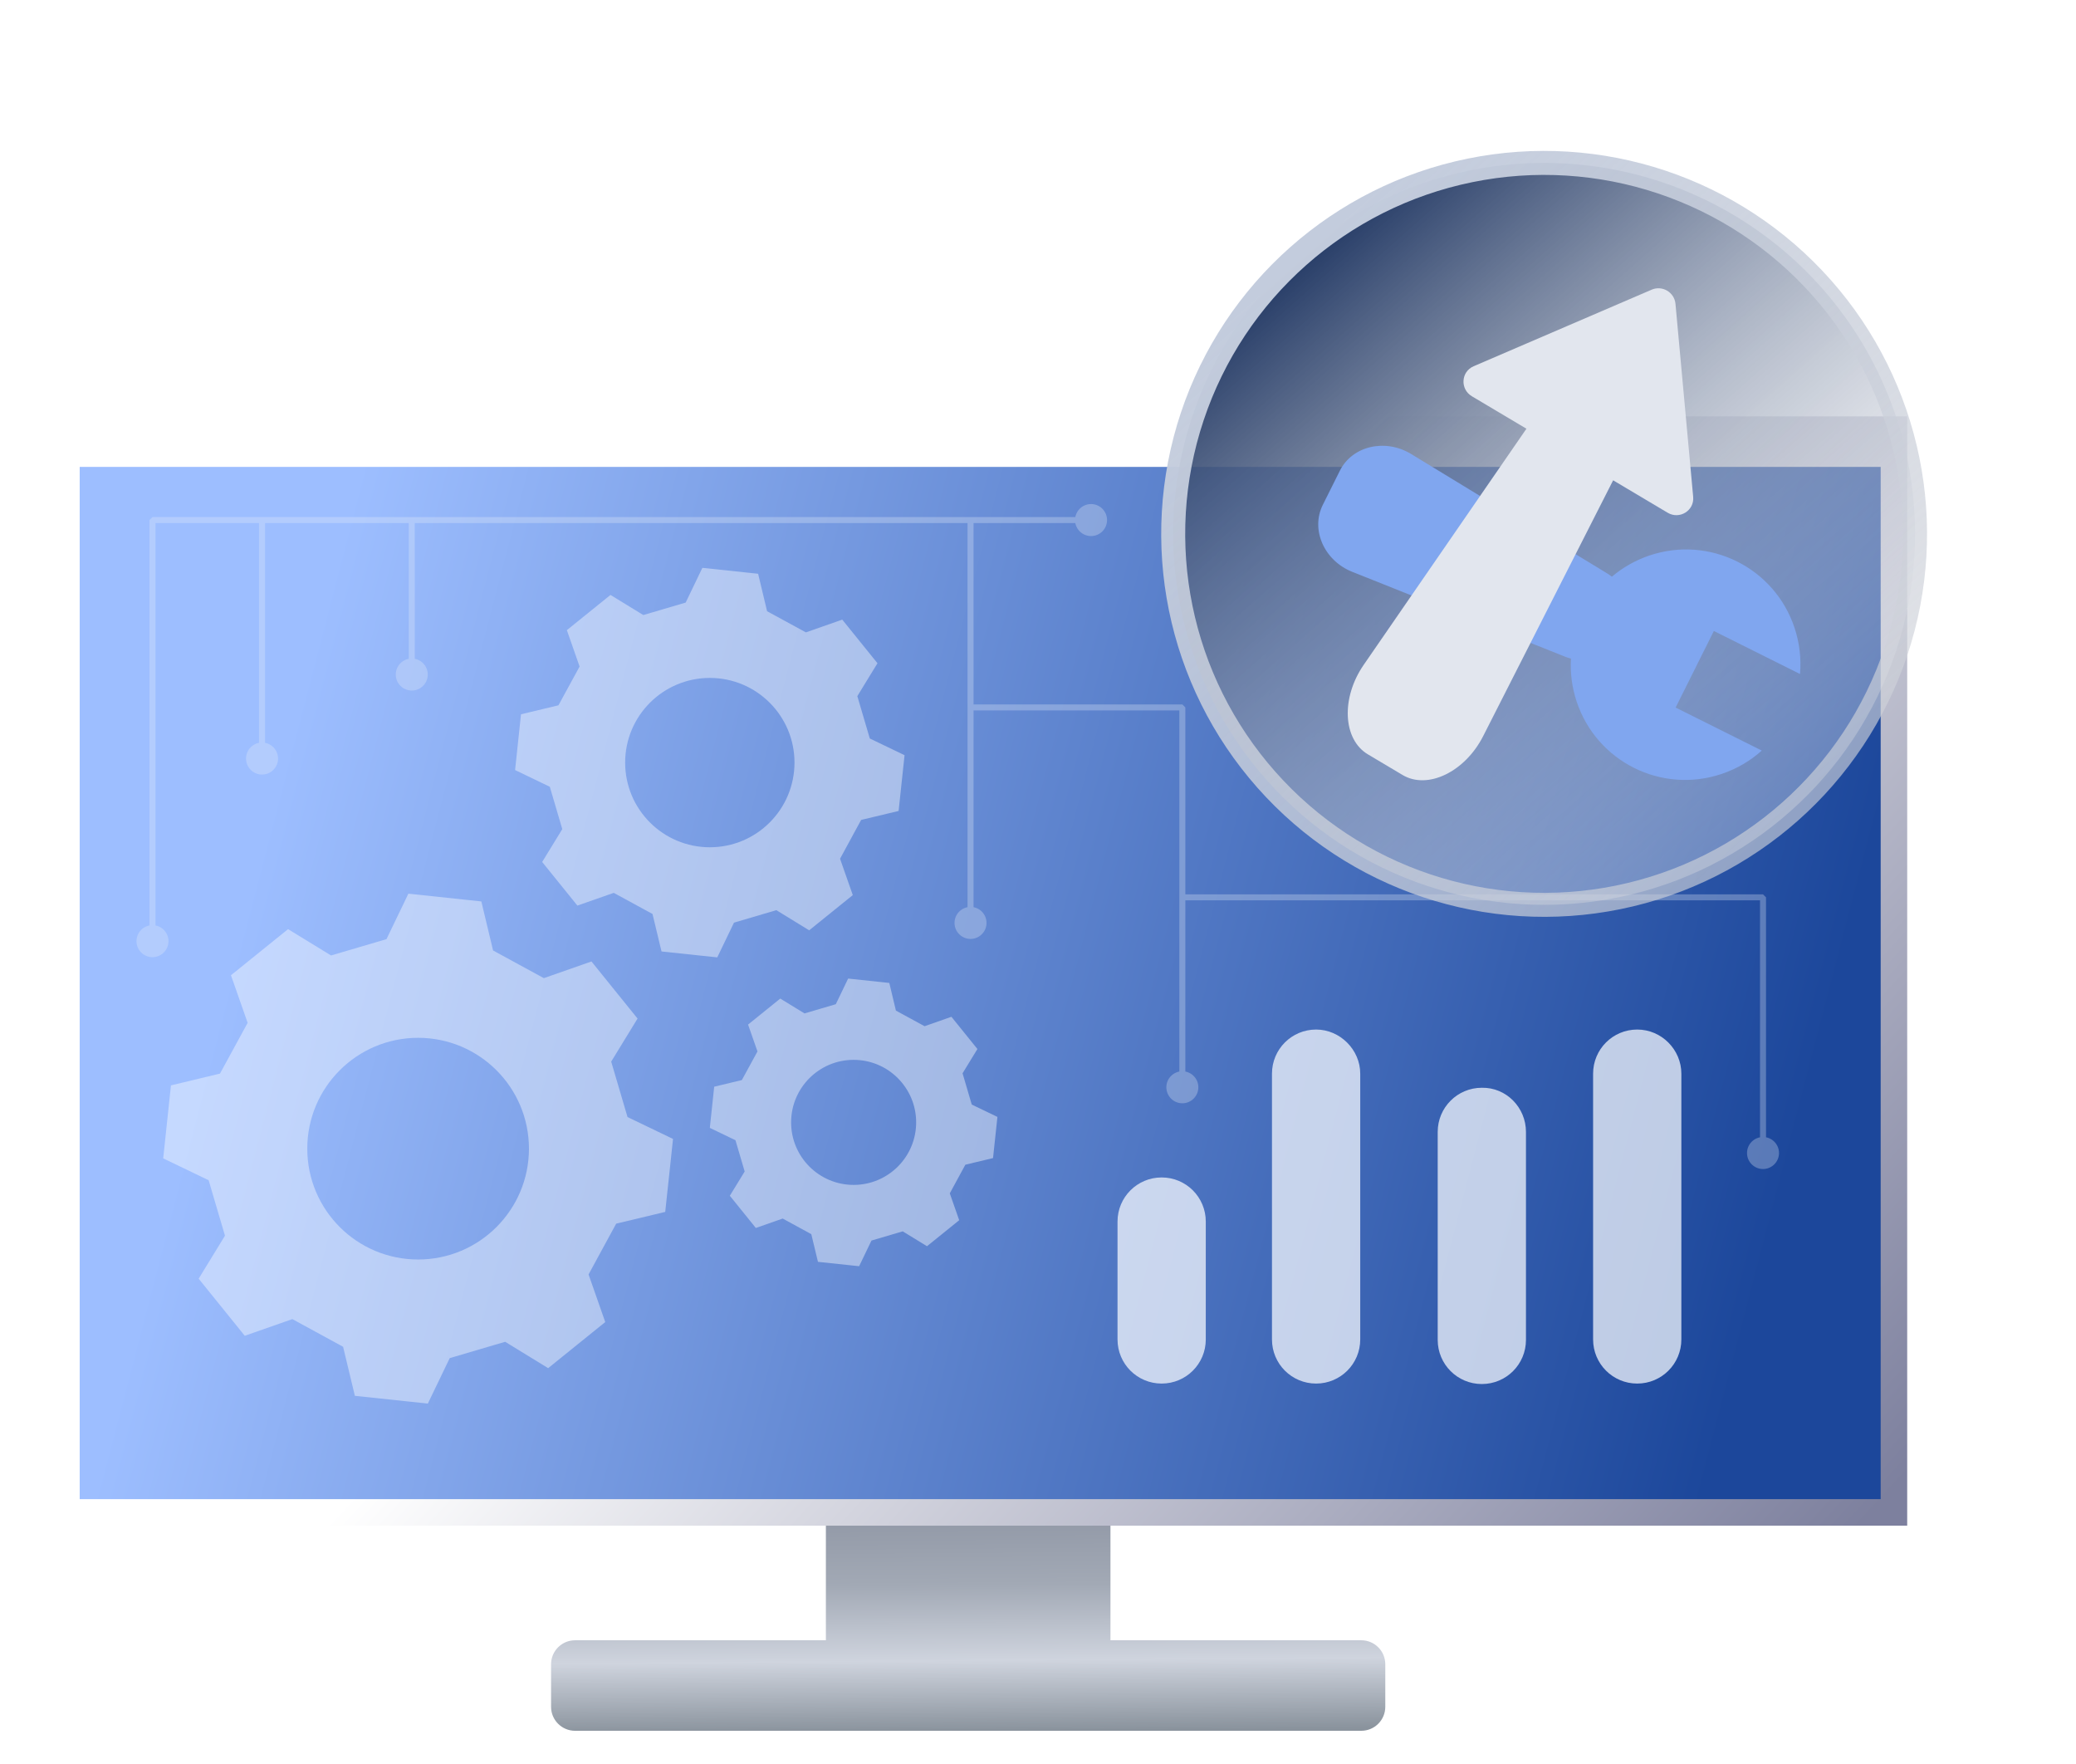 <svg width="173" height="147" viewBox="0 0 173 147" fill="none" xmlns="http://www.w3.org/2000/svg">
<g filter="url(#filter0_d_3735_1780)">
<path fill-rule="evenodd" clip-rule="evenodd" d="M91.538 122.913H67.824V135.672H46.922C45.817 135.672 44.922 136.567 44.922 137.672V141.213C44.922 142.318 45.817 143.213 46.922 143.213H112.441C113.545 143.213 114.441 142.318 114.441 141.213V137.672C114.441 136.567 113.545 135.672 112.441 135.672H91.538V122.913Z" fill="url(#paint0_linear_3735_1780)"/>
<rect x="1.432" y="33.694" width="156.501" height="92.428" fill="url(#paint1_linear_3735_1780)"/>
<g filter="url(#filter1_i_3735_1780)">
<rect x="4.641" y="36.904" width="150.082" height="86.009" fill="url(#paint2_linear_3735_1780)"/>
</g>
</g>
<g filter="url(#filter2_d_3735_1780)">
<path fill-rule="evenodd" clip-rule="evenodd" d="M54.436 99.979L50.349 100.957C50.127 101.365 49.931 101.725 49.749 102.059C49.178 103.108 48.742 103.908 48.047 105.19L49.437 109.157C48.25 110.115 47.655 110.596 47.06 111.076C46.465 111.557 45.87 112.038 44.68 112.998L41.097 110.801C39.253 111.346 38.321 111.62 36.477 112.162L34.654 115.949C33.973 115.877 33.445 115.821 33 115.774C31.462 115.612 30.927 115.556 28.573 115.304L27.591 111.217C27.292 111.054 27.02 110.905 26.764 110.765C25.577 110.117 24.753 109.668 23.363 108.911L19.396 110.301C18.437 109.113 17.956 108.518 17.476 107.923C16.995 107.327 16.514 106.732 15.555 105.544L17.748 101.96C17.475 101.039 17.271 100.345 17.067 99.651C16.864 98.957 16.66 98.263 16.387 97.341L12.6 95.518C12.865 93.036 12.913 92.576 13.097 90.837C13.138 90.447 13.186 89.993 13.245 89.437L17.332 88.455C17.494 88.157 17.642 87.886 17.781 87.631C18.43 86.442 18.88 85.618 19.637 84.226L18.247 80.26C19.436 79.301 20.031 78.82 20.626 78.339C21.221 77.859 21.816 77.378 23.005 76.418L26.588 78.612C27.51 78.339 28.204 78.135 28.898 77.931C29.592 77.727 30.286 77.523 31.208 77.251L33.031 73.463C35.513 73.729 35.973 73.777 37.712 73.961C38.102 74.002 38.556 74.05 39.111 74.109L40.09 78.196C40.934 78.656 41.57 79.002 42.206 79.349C42.842 79.695 43.477 80.041 44.322 80.501L48.289 79.111C49.248 80.299 49.729 80.895 50.209 81.49C50.69 82.085 51.171 82.68 52.13 83.868L49.933 87.456C50.478 89.3 50.752 90.232 51.294 92.076L55.085 93.899C54.923 95.416 54.842 96.177 54.761 96.939C54.679 97.701 54.598 98.462 54.436 99.979ZM33.843 103.945C38.944 103.945 43.079 99.81 43.079 94.709C43.079 89.608 38.944 85.473 33.843 85.473C28.742 85.473 24.607 89.608 24.607 94.709C24.607 99.81 28.742 103.945 33.843 103.945Z" fill="#F8FAFF" fill-opacity="0.44"/>
<path fill-rule="evenodd" clip-rule="evenodd" d="M73.884 66.571L70.762 67.318C70.592 67.629 70.443 67.903 70.304 68.158C69.868 68.96 69.534 69.572 69.004 70.552L70.066 73.582C69.157 74.315 68.702 74.682 68.247 75.05C67.793 75.417 67.338 75.784 66.431 76.516L63.694 74.837C62.285 75.254 61.573 75.464 60.165 75.877L58.772 78.77C58.251 78.715 57.847 78.673 57.507 78.637C56.333 78.513 55.924 78.47 54.127 78.278L53.376 75.155C53.148 75.031 52.94 74.917 52.745 74.811C51.838 74.316 51.208 73.972 50.146 73.394L47.116 74.456C46.383 73.549 46.016 73.094 45.649 72.639C45.282 72.185 44.914 71.73 44.181 70.822L45.857 68.084C45.649 67.38 45.493 66.85 45.337 66.32C45.181 65.789 45.025 65.259 44.817 64.555L41.924 63.162C42.126 61.266 42.163 60.915 42.304 59.586C42.335 59.288 42.372 58.942 42.417 58.517L45.539 57.767C45.663 57.539 45.776 57.332 45.882 57.137C46.378 56.229 46.722 55.599 47.3 54.536L46.238 51.506C47.146 50.773 47.601 50.406 48.056 50.039C48.51 49.672 48.965 49.304 49.873 48.572L52.61 50.247C53.314 50.039 53.844 49.883 54.375 49.727C54.905 49.572 55.435 49.416 56.139 49.208L57.532 46.314C59.428 46.517 59.779 46.554 61.108 46.694C61.406 46.726 61.753 46.762 62.177 46.807L62.924 49.929C63.57 50.281 64.055 50.545 64.541 50.81C65.027 51.075 65.512 51.339 66.158 51.691L69.188 50.629C69.922 51.538 70.289 51.992 70.657 52.448C71.023 52.902 71.391 53.356 72.123 54.263L70.444 57.004C70.86 58.412 71.07 59.124 71.484 60.533L74.38 61.925C74.256 63.084 74.194 63.666 74.132 64.248C74.07 64.83 74.008 65.412 73.884 66.571ZM58.152 69.597C62.049 69.597 65.208 66.438 65.208 62.541C65.208 58.645 62.049 55.486 58.152 55.486C54.255 55.486 51.096 58.645 51.096 62.541C51.096 66.438 54.255 69.597 58.152 69.597Z" fill="#F8FAFF" fill-opacity="0.44"/>
<path fill-rule="evenodd" clip-rule="evenodd" d="M81.753 95.494L79.447 96.046C79.322 96.276 79.212 96.479 79.109 96.667C78.787 97.259 78.541 97.711 78.149 98.434L78.933 100.671C78.262 101.213 77.926 101.485 77.59 101.756C77.255 102.027 76.919 102.298 76.25 102.838L74.228 101.599C73.188 101.906 72.662 102.061 71.622 102.366L70.594 104.503C70.21 104.462 69.912 104.431 69.661 104.405C68.793 104.313 68.491 104.281 67.163 104.139L66.609 101.834C66.441 101.742 66.287 101.658 66.143 101.579C65.473 101.214 65.008 100.96 64.224 100.533L61.986 101.317C61.445 100.646 61.174 100.31 60.902 99.974C60.631 99.639 60.36 99.303 59.819 98.633L61.057 96.612C60.903 96.092 60.788 95.7 60.673 95.309C60.558 94.917 60.443 94.526 60.289 94.006L58.152 92.977C58.302 91.577 58.329 91.318 58.433 90.337C58.456 90.117 58.483 89.861 58.516 89.547L60.822 88.993C60.913 88.826 60.997 88.672 61.075 88.529C61.441 87.858 61.695 87.393 62.123 86.608L61.338 84.37C62.009 83.829 62.344 83.558 62.68 83.287C63.016 83.016 63.352 82.744 64.022 82.203L66.043 83.44C66.564 83.287 66.955 83.172 67.347 83.057C67.738 82.942 68.13 82.826 68.65 82.673L69.678 80.536C71.078 80.686 71.338 80.713 72.319 80.817C72.538 80.84 72.795 80.867 73.108 80.9L73.66 83.206C74.136 83.465 74.495 83.66 74.854 83.856C75.212 84.052 75.571 84.247 76.048 84.506L78.285 83.722C78.826 84.392 79.097 84.728 79.369 85.064C79.64 85.4 79.911 85.735 80.452 86.406L79.213 88.43C79.52 89.47 79.675 89.996 79.98 91.036L82.119 92.064C82.028 92.919 81.982 93.349 81.936 93.779C81.89 94.208 81.845 94.638 81.753 95.494ZM70.136 97.729C73.013 97.729 75.346 95.397 75.346 92.519C75.346 89.642 73.013 87.309 70.136 87.309C67.258 87.309 64.926 89.642 64.926 92.519C64.926 95.397 67.258 97.729 70.136 97.729Z" fill="#F8FAFF" fill-opacity="0.44"/>
</g>
<g filter="url(#filter3_d_3735_1780)">
<path d="M126.164 93.313V110.644C126.164 112.678 124.52 114.321 122.486 114.321C120.452 114.321 118.809 112.678 118.809 110.644V93.313C118.809 91.278 120.452 89.635 122.486 89.635C124.52 89.596 126.164 91.278 126.164 93.313Z" fill="#F8FAFF" fill-opacity="0.73"/>
<path d="M139.113 88.461V110.604C139.113 112.639 137.47 114.282 135.435 114.282C133.401 114.282 131.758 112.639 131.758 110.604V88.461C131.758 86.427 133.401 84.784 135.435 84.784C137.47 84.784 139.113 86.466 139.113 88.461Z" fill="#F8FAFF" fill-opacity="0.73"/>
<path d="M112.353 88.461V110.604C112.353 112.639 110.71 114.282 108.676 114.282C106.641 114.282 104.998 112.639 104.998 110.604V88.461C104.998 86.427 106.641 84.784 108.676 84.784C110.671 84.784 112.353 86.466 112.353 88.461Z" fill="#F8FAFF" fill-opacity="0.73"/>
<path d="M99.482 100.785V110.605C99.482 112.639 97.839 114.282 95.804 114.282C93.77 114.282 92.127 112.639 92.127 110.605V100.785C92.127 98.751 93.77 97.108 95.804 97.108C97.839 97.108 99.482 98.751 99.482 100.785Z" fill="#F8FAFF" fill-opacity="0.73"/>
</g>
<path d="M11.374 78.421C11.374 79.158 11.971 79.754 12.707 79.754C13.443 79.754 14.04 79.158 14.04 78.421C14.04 77.685 13.443 77.088 12.707 77.088C11.971 77.088 11.374 77.685 11.374 78.421ZM12.707 43.333V43.083L12.457 43.333H12.707ZM89.587 43.333C89.587 44.069 90.184 44.666 90.921 44.666C91.657 44.666 92.254 44.069 92.254 43.333C92.254 42.596 91.657 41.999 90.921 41.999C90.184 41.999 89.587 42.596 89.587 43.333ZM79.544 76.9C79.544 77.636 80.141 78.233 80.878 78.233C81.614 78.233 82.211 77.636 82.211 76.9C82.211 76.163 81.614 75.566 80.878 75.566C80.141 75.566 79.544 76.163 79.544 76.9ZM98.529 58.944H98.779L98.529 58.694V58.944ZM97.196 90.594C97.196 91.331 97.793 91.928 98.529 91.928C99.265 91.928 99.862 91.331 99.862 90.594C99.862 89.858 99.265 89.261 98.529 89.261C97.793 89.261 97.196 89.858 97.196 90.594ZM146.918 74.769H147.168L146.918 74.519V74.769ZM145.585 96.073C145.585 96.809 146.182 97.406 146.918 97.406C147.654 97.406 148.251 96.809 148.251 96.073C148.251 95.336 147.654 94.739 146.918 94.739C146.182 94.739 145.585 95.336 145.585 96.073ZM20.504 63.205C20.504 63.941 21.101 64.538 21.837 64.538C22.573 64.538 23.17 63.941 23.17 63.205C23.17 62.468 22.573 61.871 21.837 61.871C21.101 61.871 20.504 62.468 20.504 63.205ZM32.981 56.205C32.981 56.941 33.578 57.538 34.315 57.538C35.051 57.538 35.648 56.941 35.648 56.205C35.648 55.468 35.051 54.871 34.315 54.871C33.578 54.871 32.981 55.468 32.981 56.205ZM12.957 78.421V43.333H12.457V78.421H12.957ZM80.878 43.583H90.921V43.083H80.878V43.583ZM80.628 43.333V58.944H81.128V43.333H80.628ZM80.628 58.944V76.9H81.128V58.944H80.628ZM80.878 59.194H98.529V58.694H80.878V59.194ZM98.279 58.944V74.769H98.779V58.944H98.279ZM98.279 74.769V90.594H98.779V74.769H98.279ZM98.529 75.019H146.918V74.519H98.529V75.019ZM146.668 74.769V96.073H147.168V74.769H146.668ZM12.707 43.583H21.837V43.083H12.707V43.583ZM21.587 43.333V63.205H22.087V43.333H21.587ZM21.837 43.583H34.315V43.083H21.837V43.583ZM34.315 43.583H80.878V43.083H34.315V43.583ZM34.065 43.333V56.205H34.565V43.333H34.065Z" fill="#E6ECF9" fill-opacity="0.3"/>
<circle cx="128.677" cy="44.484" r="30.91" transform="rotate(-41.537 128.677 44.484)" fill="url(#paint3_linear_3735_1780)" stroke="url(#paint4_linear_3735_1780)" stroke-width="2"/>
<g filter="url(#filter4_d_3735_1780)">
<path d="M142.477 63.484C143.749 63.055 144.874 62.384 145.815 61.54L138.636 57.956L141.821 51.575L149.001 55.16C149.109 53.9 148.97 52.598 148.549 51.324C146.886 46.299 141.47 43.595 136.454 45.285C135.273 45.683 134.221 46.291 133.322 47.052C133.182 46.942 133.034 46.839 132.877 46.744L116.592 36.827C114.435 35.513 111.686 36.157 110.659 38.215L109.233 41.07C108.206 43.128 109.342 45.712 111.687 46.646L129.398 53.707C129.569 53.776 129.74 53.832 129.912 53.878C129.845 55.053 129.99 56.26 130.383 57.444C132.046 62.47 137.461 65.174 142.477 63.484Z" fill="#80A6EF"/>
<g filter="url(#filter5_d_3735_1780)">
<path fill-rule="evenodd" clip-rule="evenodd" d="M120.802 28.517L135.641 22.136C136.527 21.755 137.535 22.354 137.623 23.314L139.098 39.4C139.203 40.544 137.964 41.313 136.971 40.722L132.428 38.02L121.601 59.328C120.085 62.315 116.973 63.818 114.885 62.576L111.99 60.853C109.901 59.611 109.739 56.157 111.639 53.4L125.203 33.722L120.656 31.017C119.662 30.426 119.746 28.97 120.802 28.517Z" fill="#E2E6EE"/>
</g>
</g>
<defs>
<filter id="filter0_d_3735_1780" x="0.432" y="32.694" width="160.5" height="113.52" filterUnits="userSpaceOnUse" color-interpolation-filters="sRGB">
<feFlood flood-opacity="0" result="BackgroundImageFix"/>
<feColorMatrix in="SourceAlpha" type="matrix" values="0 0 0 0 0 0 0 0 0 0 0 0 0 0 0 0 0 0 127 0" result="hardAlpha"/>
<feOffset dx="1" dy="1"/>
<feGaussianBlur stdDeviation="1"/>
<feComposite in2="hardAlpha" operator="out"/>
<feColorMatrix type="matrix" values="0 0 0 0 0 0 0 0 0 0 0 0 0 0 0 0 0 0 0.25 0"/>
<feBlend mode="normal" in2="BackgroundImageFix" result="effect1_dropShadow_3735_1780"/>
<feBlend mode="normal" in="SourceGraphic" in2="effect1_dropShadow_3735_1780" result="shape"/>
</filter>
<filter id="filter1_i_3735_1780" x="4.641" y="36.904" width="151.082" height="87.009" filterUnits="userSpaceOnUse" color-interpolation-filters="sRGB">
<feFlood flood-opacity="0" result="BackgroundImageFix"/>
<feBlend mode="normal" in="SourceGraphic" in2="BackgroundImageFix" result="shape"/>
<feColorMatrix in="SourceAlpha" type="matrix" values="0 0 0 0 0 0 0 0 0 0 0 0 0 0 0 0 0 0 127 0" result="hardAlpha"/>
<feOffset dx="1" dy="1"/>
<feGaussianBlur stdDeviation="1"/>
<feComposite in2="hardAlpha" operator="arithmetic" k2="-1" k3="1"/>
<feColorMatrix type="matrix" values="0 0 0 0 0 0 0 0 0 0 0 0 0 0 0 0 0 0 0.22 0"/>
<feBlend mode="normal" in2="shape" result="effect1_innerShadow_3735_1780"/>
</filter>
<filter id="filter2_d_3735_1780" x="11.6" y="45.314" width="73.519" height="73.635" filterUnits="userSpaceOnUse" color-interpolation-filters="sRGB">
<feFlood flood-opacity="0" result="BackgroundImageFix"/>
<feColorMatrix in="SourceAlpha" type="matrix" values="0 0 0 0 0 0 0 0 0 0 0 0 0 0 0 0 0 0 127 0" result="hardAlpha"/>
<feOffset dx="1" dy="1"/>
<feGaussianBlur stdDeviation="1"/>
<feComposite in2="hardAlpha" operator="out"/>
<feColorMatrix type="matrix" values="0 0 0 0 0 0 0 0 0 0 0 0 0 0 0 0 0 0 0.25 0"/>
<feBlend mode="normal" in2="BackgroundImageFix" result="effect1_dropShadow_3735_1780"/>
<feBlend mode="normal" in="SourceGraphic" in2="effect1_dropShadow_3735_1780" result="shape"/>
</filter>
<filter id="filter3_d_3735_1780" x="91.127" y="83.784" width="50.986" height="33.538" filterUnits="userSpaceOnUse" color-interpolation-filters="sRGB">
<feFlood flood-opacity="0" result="BackgroundImageFix"/>
<feColorMatrix in="SourceAlpha" type="matrix" values="0 0 0 0 0 0 0 0 0 0 0 0 0 0 0 0 0 0 127 0" result="hardAlpha"/>
<feOffset dx="1" dy="1"/>
<feGaussianBlur stdDeviation="1"/>
<feComposite in2="hardAlpha" operator="out"/>
<feColorMatrix type="matrix" values="0 0 0 0 0 0 0 0 0 0 0 0 0 0 0 0 0 0 0.25 0"/>
<feBlend mode="normal" in2="BackgroundImageFix" result="effect1_dropShadow_3735_1780"/>
<feBlend mode="normal" in="SourceGraphic" in2="effect1_dropShadow_3735_1780" result="shape"/>
</filter>
<filter id="filter4_d_3735_1780" x="107.854" y="21.02" width="44.184" height="45.968" filterUnits="userSpaceOnUse" color-interpolation-filters="sRGB">
<feFlood flood-opacity="0" result="BackgroundImageFix"/>
<feColorMatrix in="SourceAlpha" type="matrix" values="0 0 0 0 0 0 0 0 0 0 0 0 0 0 0 0 0 0 127 0" result="hardAlpha"/>
<feOffset dx="1" dy="1"/>
<feGaussianBlur stdDeviation="1"/>
<feComposite in2="hardAlpha" operator="out"/>
<feColorMatrix type="matrix" values="0 0 0 0 0 0 0 0 0 0 0 0 0 0 0 0 0 0 0.25 0"/>
<feBlend mode="normal" in2="BackgroundImageFix" result="effect1_dropShadow_3735_1780"/>
<feBlend mode="normal" in="SourceGraphic" in2="effect1_dropShadow_3735_1780" result="shape"/>
</filter>
<filter id="filter5_d_3735_1780" x="109.312" y="21.02" width="32.791" height="44.993" filterUnits="userSpaceOnUse" color-interpolation-filters="sRGB">
<feFlood flood-opacity="0" result="BackgroundImageFix"/>
<feColorMatrix in="SourceAlpha" type="matrix" values="0 0 0 0 0 0 0 0 0 0 0 0 0 0 0 0 0 0 127 0" result="hardAlpha"/>
<feOffset dx="1" dy="1"/>
<feGaussianBlur stdDeviation="1"/>
<feComposite in2="hardAlpha" operator="out"/>
<feColorMatrix type="matrix" values="0 0 0 0 0 0 0 0 0 0 0 0 0 0 0 0 0 0 0.11 0"/>
<feBlend mode="normal" in2="BackgroundImageFix" result="effect1_dropShadow_3735_1780"/>
<feBlend mode="normal" in="SourceGraphic" in2="effect1_dropShadow_3735_1780" result="shape"/>
</filter>
<linearGradient id="paint0_linear_3735_1780" x1="79.681" y1="143.213" x2="79.544" y2="125.403" gradientUnits="userSpaceOnUse">
<stop stop-color="#8A939D"/>
<stop offset="0.328" stop-color="#CFD4DE"/>
<stop offset="0.684" stop-color="#A2A9B5"/>
<stop offset="1" stop-color="#9299A7"/>
</linearGradient>
<linearGradient id="paint1_linear_3735_1780" x1="84.781" y1="62.323" x2="154.039" y2="126.121" gradientUnits="userSpaceOnUse">
<stop stop-color="white"/>
<stop offset="1" stop-color="#7D809E"/>
</linearGradient>
<linearGradient id="paint2_linear_3735_1780" x1="17.643" y1="76.62" x2="143.448" y2="109.355" gradientUnits="userSpaceOnUse">
<stop stop-color="#9DBEFF"/>
<stop offset="1" stop-color="#1C479B"/>
</linearGradient>
<linearGradient id="paint3_linear_3735_1780" x1="128.677" y1="13.575" x2="128.677" y2="75.394" gradientUnits="userSpaceOnUse">
<stop stop-color="#253B66"/>
<stop offset="1" stop-color="white" stop-opacity="0.32"/>
</linearGradient>
<linearGradient id="paint4_linear_3735_1780" x1="128.677" y1="13.575" x2="128.677" y2="75.394" gradientUnits="userSpaceOnUse">
<stop stop-color="#C3CCDD"/>
<stop offset="1" stop-color="#CFD2D9" stop-opacity="0.64"/>
</linearGradient>
</defs>
</svg>
